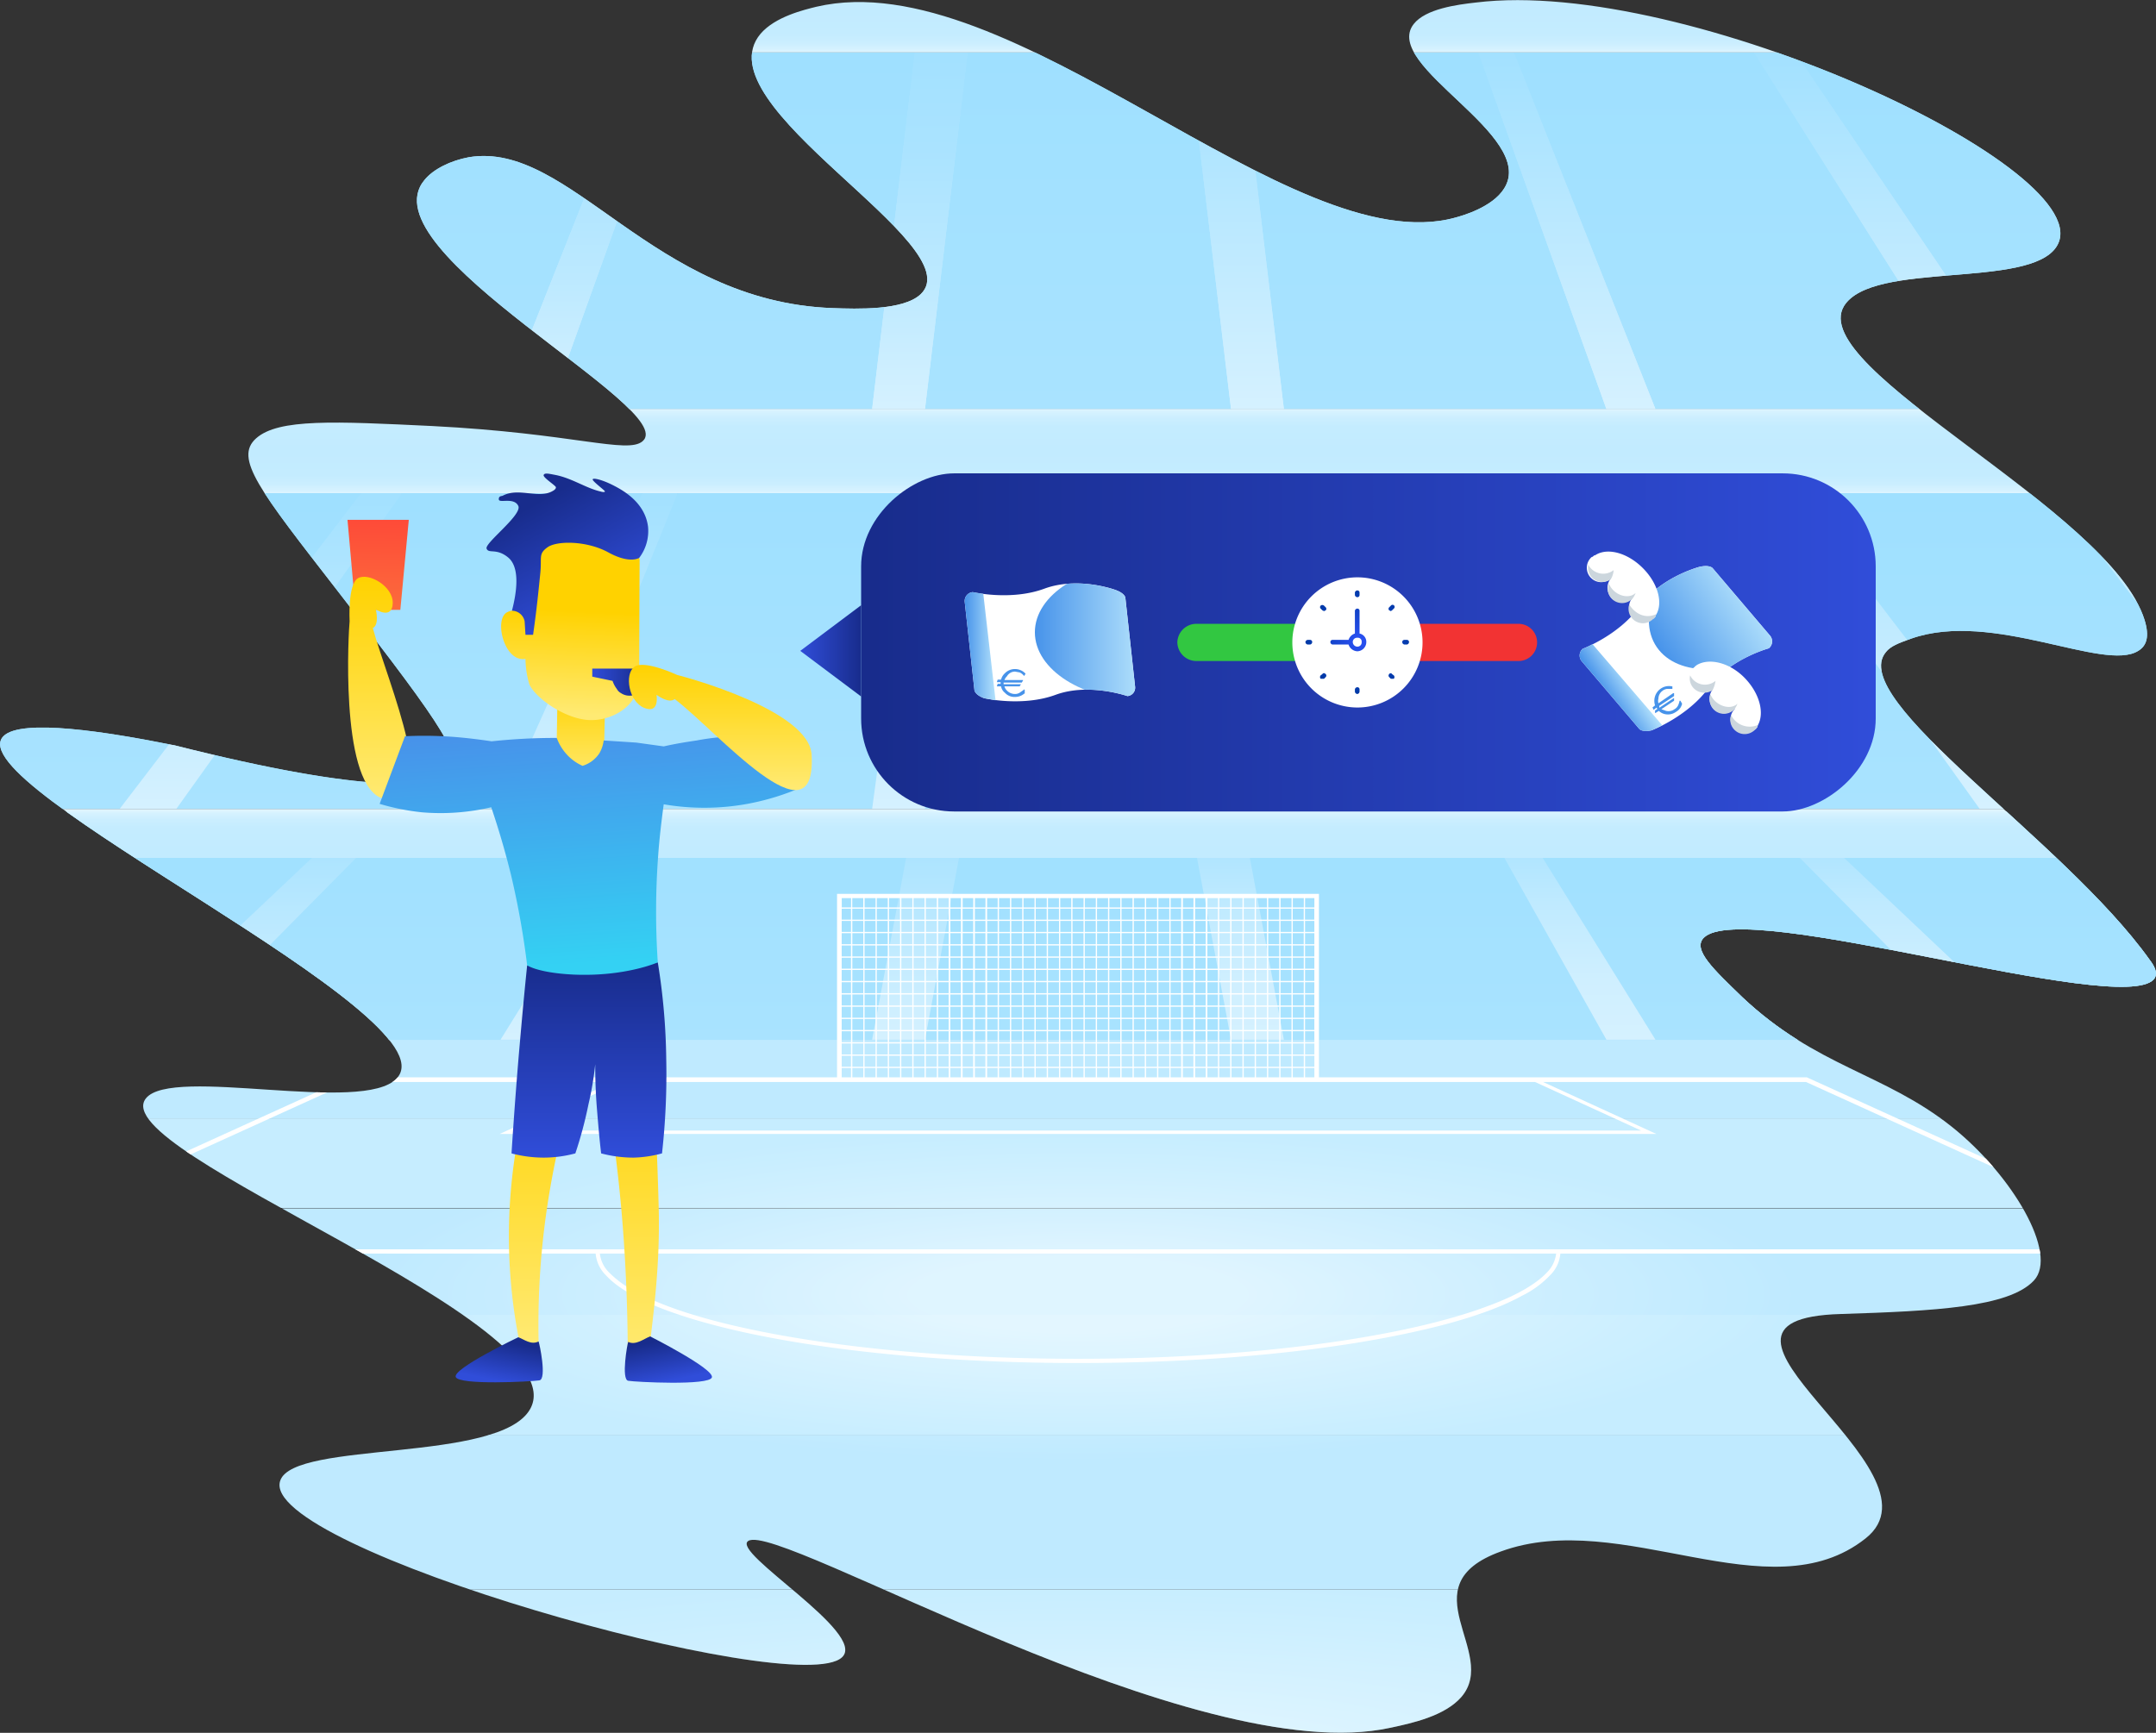<svg xmlns="http://www.w3.org/2000/svg" xmlns:xlink="http://www.w3.org/1999/xlink" width="510" height="410" viewBox="0 0 510 410">
  <rect x="0" y="0" width="510" height="410" fill="#333333" stroke="none"/>
  <defs>
    <style>
      .cls-1 {
        fill: none;
      }

      .cls-2 {
        isolation: isolate;
      }

      .cls-3 {
        clip-path: url(#clip-path);
      }

      .cls-4 {
        fill: #c6edff;
      }

      .cls-5 {
        fill: #bfeaff;
      }

      .cls-6 {
        fill: url(#linear-gradient);
      }

      .cls-7 {
        fill: url(#linear-gradient-2);
      }

      .cls-8 {
        fill: url(#linear-gradient-3);
      }

      .cls-9 {
        fill: url(#linear-gradient-4);
      }

      .cls-10 {
        fill: url(#linear-gradient-5);
      }

      .cls-11 {
        fill: url(#linear-gradient-6);
      }

      .cls-12 {
        fill: url(#linear-gradient-7);
      }

      .cls-13 {
        fill: url(#linear-gradient-8);
      }

      .cls-14 {
        fill: url(#linear-gradient-9);
      }

      .cls-15 {
        fill: url(#linear-gradient-10);
      }

      .cls-16 {
        fill: url(#linear-gradient-11);
      }

      .cls-17 {
        fill: url(#linear-gradient-12);
      }

      .cls-18 {
        fill: url(#linear-gradient-13);
      }

      .cls-19 {
        fill: url(#linear-gradient-14);
      }

      .cls-20 {
        fill: url(#linear-gradient-15);
      }

      .cls-21 {
        fill: url(#linear-gradient-16);
      }

      .cls-22 {
        fill: url(#linear-gradient-17);
      }

      .cls-23 {
        fill: url(#linear-gradient-18);
      }

      .cls-24 {
        fill: url(#linear-gradient-19);
      }

      .cls-25 {
        fill: url(#linear-gradient-20);
      }

      .cls-26 {
        fill: url(#linear-gradient-21);
      }

      .cls-27 {
        fill: url(#linear-gradient-22);
      }

      .cls-28 {
        fill: url(#linear-gradient-23);
      }

      .cls-29 {
        fill: url(#linear-gradient-24);
      }

      .cls-30 {
        fill: url(#linear-gradient-25);
      }

      .cls-31 {
        fill: url(#linear-gradient-26);
      }

      .cls-32 {
        fill: url(#linear-gradient-27);
      }

      .cls-33 {
        fill: url(#linear-gradient-28);
      }

      .cls-34 {
        fill: url(#linear-gradient-29);
      }

      .cls-35 {
        fill: url(#linear-gradient-30);
      }

      .cls-36 {
        fill: url(#linear-gradient-31);
      }

      .cls-37 {
        fill: url(#linear-gradient-32);
      }

      .cls-38 {
        fill: url(#linear-gradient-33);
      }

      .cls-39 {
        fill: url(#linear-gradient-34);
      }

      .cls-40 {
        fill: url(#linear-gradient-35);
      }

      .cls-41 {
        fill: url(#linear-gradient-36);
      }

      .cls-42 {
        fill: url(#linear-gradient-37);
      }

      .cls-43 {
        fill: url(#linear-gradient-38);
      }

      .cls-44 {
        fill: url(#linear-gradient-39);
      }

      .cls-45 {
        fill: url(#linear-gradient-40);
      }

      .cls-46 {
        fill: url(#linear-gradient-41);
      }

      .cls-47 {
        fill: url(#linear-gradient-42);
      }

      .cls-48 {
        fill: url(#linear-gradient-43);
      }

      .cls-49 {
        fill: url(#linear-gradient-44);
      }

      .cls-50 {
        fill: url(#linear-gradient-45);
      }

      .cls-51 {
        fill: url(#linear-gradient-46);
      }

      .cls-52 {
        fill: url(#linear-gradient-47);
      }

      .cls-53 {
        fill: url(#linear-gradient-48);
      }

      .cls-54 {
        fill: url(#linear-gradient-49);
      }

      .cls-55 {
        fill: url(#linear-gradient-50);
      }

      .cls-56 {
        fill: url(#linear-gradient-51);
      }

      .cls-57 {
        fill: url(#linear-gradient-52);
      }

      .cls-58 {
        fill: url(#linear-gradient-53);
      }

      .cls-59 {
        fill: url(#linear-gradient-54);
      }

      .cls-60 {
        fill: url(#linear-gradient-55);
      }

      .cls-61 {
        fill: #fff;
      }

      .cls-62, .cls-63 {
        opacity: 0.5;
        mix-blend-mode: overlay;
      }

      .cls-62 {
        fill: url(#radial-gradient);
      }

      .cls-63 {
        fill: url(#radial-gradient-2);
      }

      .cls-64 {
        fill: url(#New_Gradient_Swatch_16);
      }

      .cls-65 {
        fill: url(#New_Gradient_Swatch_7);
      }

      .cls-66 {
        fill: url(#New_Gradient_Swatch_9);
      }

      .cls-67 {
        fill: url(#New_Gradient_Swatch_7-2);
      }

      .cls-68 {
        fill: url(#New_Gradient_Swatch_9-2);
      }

      .cls-69 {
        fill: url(#New_Gradient_Swatch_9-3);
      }

      .cls-70 {
        fill: url(#New_Gradient_Swatch_7-3);
      }

      .cls-71 {
        fill: url(#New_Gradient_Swatch_7-4);
      }

      .cls-72 {
        fill: url(#New_Gradient_Swatch_9-4);
      }

      .cls-73 {
        fill: url(#New_Gradient_Swatch_7-5);
      }

      .cls-74 {
        fill: url(#New_Gradient_Swatch_4);
      }

      .cls-75 {
        fill: url(#New_Gradient_Swatch_9-5);
      }

      .cls-76 {
        fill: url(#New_Gradient_Swatch_7-6);
      }

      .cls-77 {
        fill: url(#New_Gradient_Swatch_9-6);
      }

      .cls-78 {
        fill: #f23333;
      }

      .cls-79 {
        fill: #32c741;
      }

      .cls-80 {
        fill: #4793ea;
      }

      .cls-81 {
        fill: url(#linear-gradient-56);
      }

      .cls-82 {
        clip-path: url(#clip-path-2);
      }

      .cls-83 {
        fill: url(#linear-gradient-57);
      }

      .cls-84 {
        fill: #ccd6dd;
      }

      .cls-85 {
        fill: url(#radial-gradient-3);
      }

      .cls-86 {
        fill: url(#linear-gradient-58);
      }

      .cls-87 {
        clip-path: url(#clip-path-3);
      }

      .cls-88 {
        fill: url(#linear-gradient-59);
      }

      .cls-89 {
        fill: url(#New_Gradient_Swatch_9-7);
      }
    </style>
    <clipPath id="clip-path">
      <path class="cls-1" d="M507.3,146.7c-8.1-26.1-80.2-59.3-71.1-74.3,6.7-10.8,43.9-3.9,50.3-14.1C497.7,40.5,399.1-5.6,349.1.6c-4.5.5-11.9,1.5-14.7,5.1-7.7,9.9,29.4,26.3,21.4,38.9-2.8,4.5-10.1,6.5-11.6,6.9C305.3,62.2,239.4-9.2,193.1,1.6c-2.8.7-9.7,2.3-13.2,6.4C165.6,25,230,57.9,217.8,69.6c-4.1,3.9-15.1,3.5-20.8,3.3-42.7-1.5-62.2-39.7-86.1-35.7-4.3.8-8.4,2.8-10.5,5.4C86.3,59.5,161,96.7,152,104.4c-3.6,3.1-16.4-1.9-49.8-3.6-23-1.1-36.3-1.8-41.6,2.9S61.3,115.9,80,140c26.2,33.7,29.7,39.5,25.9,42.8s-17.7,5.4-64.8-6.5H41c-15.4-3.1-36-6.4-40.2-2.1-11.4,11.7,106.7,65.9,93.1,80.9-7.9,8.7-53.3-3-59.4,4.8-10,12.7,102.6,52.8,90.9,73.5-7.2,12.8-55.8,7.4-59.1,16.9-5.7,15.9,122.3,52.1,132.9,41.8,6-5.7-26.4-24.8-22.2-27.5,7.2-4.7,105.8,54.3,151.9,44.2,5.2-1.1,12.9-2.8,16.8-7.3,9-10.5-13-26.3,9.3-34.4,28.6-10.5,63.5,15,86.3-3.1,20.5-16.2-48.6-51.9-5.8-53.1,22.2-.7,39.7-1.6,45.6-7.9s-5.1-25-19.4-36.4c-16.1-12.8-32-14.1-49.6-30.7-6.7-6.5-11.8-11.2-9.1-14,9.4-9.6,98.5,18.8,106.5,9.8,1.2-1.5-.1-3.4-1-4.6-20.4-28.6-71.8-61.5-62.4-72.8,1.1-1.4,2.9-2.1,6-3.2,19.3-6.8,45.6,8,53.7,2.9C507.8,152.8,508.5,150.6,507.3,146.7Z"/>
    </clipPath>
    <linearGradient id="linear-gradient" x1="255" y1="12.39" x2="255" y2="96.84" gradientUnits="userSpaceOnUse">
      <stop offset="0.01" stop-color="#a3e1ff"/>
      <stop offset="1" stop-color="#d5f1ff"/>
    </linearGradient>
    <linearGradient id="linear-gradient-2" x1="173.21" y1="12.39" x2="173.21" y2="96.84" gradientUnits="userSpaceOnUse">
      <stop offset="0.01" stop-color="#9fe0ff"/>
      <stop offset="1" stop-color="#a9e3ff"/>
    </linearGradient>
    <linearGradient id="linear-gradient-3" x1="255" y1="12.39" x2="255" y2="96.84" xlink:href="#linear-gradient-2"/>
    <linearGradient id="linear-gradient-4" x1="96.81" y1="12.39" x2="96.81" y2="96.84" xlink:href="#linear-gradient-2"/>
    <linearGradient id="linear-gradient-5" x1="39.36" y1="12.39" x2="39.36" y2="96.84" xlink:href="#linear-gradient-2"/>
    <linearGradient id="linear-gradient-6" x1="470.64" y1="12.39" x2="470.64" y2="96.84" xlink:href="#linear-gradient-2"/>
    <linearGradient id="linear-gradient-7" x1="336.79" y1="12.39" x2="336.79" y2="96.84" xlink:href="#linear-gradient-2"/>
    <linearGradient id="linear-gradient-8" x1="413.19" y1="12.39" x2="413.19" y2="96.84" xlink:href="#linear-gradient-2"/>
    <linearGradient id="linear-gradient-9" x1="2.88" y1="12.39" x2="2.88" y2="42.89" xlink:href="#linear-gradient-2"/>
    <linearGradient id="linear-gradient-10" x1="507.12" y1="12.39" x2="507.12" y2="42.89" xlink:href="#linear-gradient-2"/>
    <linearGradient id="linear-gradient-11" x1="217.63" y1="12.39" x2="217.63" y2="96.84" gradientUnits="userSpaceOnUse">
      <stop offset="0.01" stop-color="#a3e1ff"/>
      <stop offset="0.27" stop-color="#aae3ff"/>
      <stop offset="0.63" stop-color="#bce9ff"/>
      <stop offset="1" stop-color="#d5f1ff"/>
    </linearGradient>
    <linearGradient id="linear-gradient-12" x1="61.67" y1="12.39" x2="61.67" y2="96.84" xlink:href="#linear-gradient-11"/>
    <linearGradient id="linear-gradient-13" x1="139.36" y1="12.39" x2="139.36" y2="96.84" xlink:href="#linear-gradient-11"/>
    <linearGradient id="linear-gradient-14" x1="448.33" y1="12.39" x2="448.33" y2="96.84" xlink:href="#linear-gradient"/>
    <linearGradient id="linear-gradient-15" x1="292.37" y1="12.39" x2="292.37" y2="96.84" xlink:href="#linear-gradient"/>
    <linearGradient id="linear-gradient-16" x1="370.64" y1="12.39" x2="370.64" y2="96.84" xlink:href="#linear-gradient"/>
    <linearGradient id="linear-gradient-17" x1="8.8" y1="12.39" x2="8.8" y2="58.18" xlink:href="#linear-gradient-11"/>
    <linearGradient id="linear-gradient-18" x1="501.2" y1="12.39" x2="501.2" y2="58.18" xlink:href="#linear-gradient"/>
    <linearGradient id="linear-gradient-19" x1="255" y1="116.74" x2="255" y2="96.84" gradientUnits="userSpaceOnUse">
      <stop offset="0" stop-color="#dff5ff"/>
      <stop offset="0.03" stop-color="#d7f2ff"/>
      <stop offset="0.11" stop-color="#cbeeff"/>
      <stop offset="0.22" stop-color="#c4ecff"/>
      <stop offset="0.5" stop-color="#c2ebff"/>
      <stop offset="0.79" stop-color="#c4ecff"/>
      <stop offset="0.89" stop-color="#cbeeff"/>
      <stop offset="0.97" stop-color="#d6f2ff"/>
      <stop offset="1" stop-color="#dff5ff"/>
    </linearGradient>
    <linearGradient id="linear-gradient-20" x1="255" y1="12.39" x2="255" y2="-7.5" xlink:href="#linear-gradient-19"/>
    <linearGradient id="linear-gradient-21" x1="255" y1="116.74" x2="255" y2="191.42" xlink:href="#linear-gradient-2"/>
    <linearGradient id="linear-gradient-22" x1="173.21" y1="116.74" x2="173.21" y2="191.42" xlink:href="#linear-gradient-2"/>
    <linearGradient id="linear-gradient-23" x1="255" y1="116.74" x2="255" y2="191.42" xlink:href="#linear-gradient-2"/>
    <linearGradient id="linear-gradient-24" x1="96.81" y1="116.74" x2="96.81" y2="191.42" xlink:href="#linear-gradient-2"/>
    <linearGradient id="linear-gradient-25" x1="39.36" y1="116.74" x2="39.36" y2="191.42" xlink:href="#linear-gradient-2"/>
    <linearGradient id="linear-gradient-26" x1="470.64" y1="116.74" x2="470.64" y2="191.42" xlink:href="#linear-gradient-2"/>
    <linearGradient id="linear-gradient-27" x1="336.79" y1="116.74" x2="336.79" y2="191.42" xlink:href="#linear-gradient-2"/>
    <linearGradient id="linear-gradient-28" x1="413.19" y1="116.74" x2="413.19" y2="191.42" xlink:href="#linear-gradient-2"/>
    <linearGradient id="linear-gradient-29" x1="2.88" y1="116.74" x2="2.88" y2="143.7" xlink:href="#linear-gradient-2"/>
    <linearGradient id="linear-gradient-30" x1="217.63" y1="116.74" x2="217.63" y2="191.42" xlink:href="#linear-gradient"/>
    <linearGradient id="linear-gradient-31" x1="61.67" y1="116.74" x2="61.67" y2="191.42" xlink:href="#linear-gradient"/>
    <linearGradient id="linear-gradient-32" x1="139.36" y1="116.74" x2="139.36" y2="191.42" xlink:href="#linear-gradient"/>
    <linearGradient id="linear-gradient-33" x1="448.33" y1="116.74" x2="448.33" y2="191.42" gradientUnits="userSpaceOnUse">
      <stop offset="0.01" stop-color="#a3e1ff"/>
      <stop offset="0.02" stop-color="#a4e1ff"/>
      <stop offset="0.4" stop-color="#bfeaff"/>
      <stop offset="0.74" stop-color="#cfefff"/>
      <stop offset="1" stop-color="#d5f1ff"/>
    </linearGradient>
    <linearGradient id="linear-gradient-34" x1="292.37" y1="116.74" x2="292.37" y2="191.42" xlink:href="#linear-gradient-33"/>
    <linearGradient id="linear-gradient-35" x1="370.64" y1="116.74" x2="370.64" y2="191.42" xlink:href="#linear-gradient-33"/>
    <linearGradient id="linear-gradient-36" x1="8.8" y1="116.74" x2="8.8" y2="157.23" xlink:href="#linear-gradient"/>
    <linearGradient id="linear-gradient-37" x1="501.2" y1="116.74" x2="501.2" y2="157.23" xlink:href="#linear-gradient-33"/>
    <linearGradient id="linear-gradient-38" x1="255" y1="192" x2="255" y2="246.04" xlink:href="#linear-gradient-2"/>
    <linearGradient id="linear-gradient-39" x1="173.21" y1="192" x2="173.21" y2="246.04" xlink:href="#linear-gradient-2"/>
    <linearGradient id="linear-gradient-40" x1="255" y1="192" x2="255" y2="246.04" xlink:href="#linear-gradient-2"/>
    <linearGradient id="linear-gradient-41" x1="96.81" y1="192" x2="96.81" y2="246.04" xlink:href="#linear-gradient-2"/>
    <linearGradient id="linear-gradient-42" x1="39.36" y1="192" x2="39.36" y2="246.04" xlink:href="#linear-gradient-2"/>
    <linearGradient id="linear-gradient-43" x1="470.64" y1="192" x2="470.64" y2="246.04" xlink:href="#linear-gradient-2"/>
    <linearGradient id="linear-gradient-44" x1="336.79" y1="192" x2="336.79" y2="246.04" xlink:href="#linear-gradient-2"/>
    <linearGradient id="linear-gradient-45" x1="413.19" y1="192" x2="413.19" y2="246.04" xlink:href="#linear-gradient-2"/>
    <linearGradient id="linear-gradient-46" x1="2.88" y1="192" x2="2.88" y2="211.51" xlink:href="#linear-gradient-2"/>
    <linearGradient id="linear-gradient-47" x1="217.63" y1="192" x2="217.63" y2="246.04" xlink:href="#linear-gradient"/>
    <linearGradient id="linear-gradient-48" x1="61.67" y1="192" x2="61.67" y2="246.04" xlink:href="#linear-gradient"/>
    <linearGradient id="linear-gradient-49" x1="139.36" y1="192" x2="139.36" y2="246.04" xlink:href="#linear-gradient"/>
    <linearGradient id="linear-gradient-50" x1="448.33" y1="192" x2="448.33" y2="246.04" xlink:href="#linear-gradient-33"/>
    <linearGradient id="linear-gradient-51" x1="292.37" y1="192" x2="292.37" y2="246.04" xlink:href="#linear-gradient-33"/>
    <linearGradient id="linear-gradient-52" x1="370.64" y1="192" x2="370.64" y2="246.04" xlink:href="#linear-gradient-33"/>
    <linearGradient id="linear-gradient-53" x1="8.8" y1="192" x2="8.8" y2="221.3" xlink:href="#linear-gradient"/>
    <linearGradient id="linear-gradient-54" x1="501.2" y1="192" x2="501.2" y2="221.3" xlink:href="#linear-gradient-33"/>
    <linearGradient id="linear-gradient-55" x1="255" y1="211.22" x2="255" y2="191.81" xlink:href="#linear-gradient-19"/>
    <radialGradient id="radial-gradient" cx="255" cy="332.47" r="175.77" gradientTransform="translate(510 382.8) rotate(180) scale(1 0.23)" gradientUnits="userSpaceOnUse">
      <stop offset="0.23" stop-color="#fff"/>
      <stop offset="0.34" stop-color="#fff" stop-opacity="0.84"/>
      <stop offset="0.65" stop-color="#fff" stop-opacity="0.39"/>
      <stop offset="0.87" stop-color="#fff" stop-opacity="0.11"/>
      <stop offset="0.97" stop-color="#fff" stop-opacity="0"/>
    </radialGradient>
    <radialGradient id="radial-gradient-2" cx="204.78" cy="495.63" r="196.83" gradientTransform="translate(508.9 537.5) rotate(180) scale(1.24 0.24)" gradientUnits="userSpaceOnUse">
      <stop offset="0.11" stop-color="#fff"/>
      <stop offset="0.23" stop-color="#fff" stop-opacity="0.84"/>
      <stop offset="0.6" stop-color="#fff" stop-opacity="0.39"/>
      <stop offset="0.85" stop-color="#fff" stop-opacity="0.11"/>
      <stop offset="0.97" stop-color="#fff" stop-opacity="0"/>
    </radialGradient>
    <linearGradient id="New_Gradient_Swatch_16" data-name="New Gradient Swatch 16" x1="89.01" y1="144.75" x2="89.74" y2="106.04" gradientUnits="userSpaceOnUse">
      <stop offset="0" stop-color="#fc6c3c"/>
      <stop offset="1" stop-color="#ff3135"/>
    </linearGradient>
    <linearGradient id="New_Gradient_Swatch_7" data-name="New Gradient Swatch 7" x1="129.33" y1="318.22" x2="129.33" y2="249.7" gradientUnits="userSpaceOnUse">
      <stop offset="0" stop-color="#ffea73"/>
      <stop offset="1" stop-color="#ffd200"/>
    </linearGradient>
    <linearGradient id="New_Gradient_Swatch_9" data-name="New Gradient Swatch 9" x1="212.39" y1="344.06" x2="217" y2="336.83" gradientTransform="matrix(1.12, -0.38, 0.34, 1.02, -237.66, 56.36)" gradientUnits="userSpaceOnUse">
      <stop offset="0" stop-color="#304dd9"/>
      <stop offset="1" stop-color="#182c8c"/>
    </linearGradient>
    <linearGradient id="New_Gradient_Swatch_7-2" x1="148.84" y1="322.3" x2="148.84" y2="247.76" xlink:href="#New_Gradient_Swatch_7"/>
    <linearGradient id="New_Gradient_Swatch_9-2" x1="266.57" y1="364.24" x2="271.3" y2="356.83" gradientTransform="matrix(-1.12, -0.38, -0.34, 1.02, 581.3, 56.36)" xlink:href="#New_Gradient_Swatch_9"/>
    <linearGradient id="New_Gradient_Swatch_9-3" x1="139.34" y1="273.89" x2="139.34" y2="227.67" gradientTransform="matrix(1, 0, 0, 1, 0, 0)" xlink:href="#New_Gradient_Swatch_9"/>
    <linearGradient id="New_Gradient_Swatch_7-3" x1="141.9" y1="185.74" x2="141.9" y2="163.32" gradientTransform="matrix(1.06, 0, 0, 1, -13.95, -0.52)" xlink:href="#New_Gradient_Swatch_7"/>
    <linearGradient id="New_Gradient_Swatch_7-4" x1="134.21" y1="168.93" x2="135.3" y2="144.49" xlink:href="#New_Gradient_Swatch_7"/>
    <linearGradient id="New_Gradient_Swatch_9-4" x1="143.02" y1="144.24" x2="128.48" y2="118.01" gradientTransform="matrix(1, 0, 0, 1, 0, 0)" xlink:href="#New_Gradient_Swatch_9"/>
    <linearGradient id="New_Gradient_Swatch_7-5" x1="89.84" y1="189.26" x2="89.84" y2="136.52" xlink:href="#New_Gradient_Swatch_7"/>
    <linearGradient id="New_Gradient_Swatch_4" data-name="New Gradient Swatch 4" x1="142.52" y1="227.76" x2="138.72" y2="172.44" gradientUnits="userSpaceOnUse">
      <stop offset="0" stop-color="#34d1f3"/>
      <stop offset="1" stop-color="#4793ea"/>
    </linearGradient>
    <linearGradient id="New_Gradient_Swatch_9-5" x1="140.09" y1="161.35" x2="151.82" y2="161.35" gradientTransform="matrix(1, 0, 0, 1, 0, 0)" xlink:href="#New_Gradient_Swatch_9"/>
    <linearGradient id="New_Gradient_Swatch_7-6" x1="170.42" y1="186.83" x2="170.42" y2="157.18" xlink:href="#New_Gradient_Swatch_7"/>
    <linearGradient id="New_Gradient_Swatch_9-6" x1="2210.19" y1="-1171.05" x2="2210.19" y2="-1407.91" gradientTransform="matrix(1, 0, 0, -1, -1886.46, -1138.66)" xlink:href="#New_Gradient_Swatch_9"/>
    <linearGradient id="linear-gradient-56" x1="1.38" y1="150.59" x2="8.66" y2="150.59" gradientTransform="translate(294.5 41.2) rotate(-34.1)" gradientUnits="userSpaceOnUse">
      <stop offset="0" stop-color="#4793ea"/>
      <stop offset="1" stop-color="#b3e2fc"/>
    </linearGradient>
    <clipPath id="clip-path-2">
      <path class="cls-1" d="M387.9,143.4c-4.9,6.9-13.5,10.1-13.5,10.1a2.1,2.1,0,0,0-.2,3l13.6,16s.7.8,2.9.3c0,0,8.6-3.3,13.5-10.1s14.2-9.3,14.2-9.3a2.1,2.1,0,0,0,.3-3l-13.6-16s-.7-.8-3-.3c0,0-9.1,2.3-14.2,9.3Z"/>
    </clipPath>
    <linearGradient id="linear-gradient-57" x1="17.97" y1="147.28" x2="43.31" y2="147.28" xlink:href="#linear-gradient-56"/>
    <radialGradient id="radial-gradient-3" cx="93.94" cy="127.91" r="12.32" gradientTransform="translate(227.6 23.7)" gradientUnits="userSpaceOnUse">
      <stop offset="0" stop-color="#2c51f6"/>
      <stop offset="1" stop-color="#0039a6"/>
    </radialGradient>
    <linearGradient id="linear-gradient-58" x1="104.24" y1="102.42" x2="111.52" y2="102.42" gradientTransform="translate(124 50.5)" xlink:href="#linear-gradient-56"/>
    <clipPath id="clip-path-3">
      <path class="cls-1" d="M247,139.3c-7.9,2.9-16.9.8-16.9.8a2.1,2.1,0,0,0-1.9,2.3l2.3,20.9s.1,1.1,2.3,1.9c0,0,9,2.1,16.9-.8s17,.3,17,.3a2,2,0,0,0,1.8-2.3l-2.3-21s-.1-1-2.3-1.8c0,0-8.8-3.3-16.9-.3Z"/>
    </clipPath>
    <linearGradient id="linear-gradient-59" x1="120.82" y1="99.11" x2="146.16" y2="99.11" gradientTransform="translate(124 50.5)" xlink:href="#linear-gradient-56"/>
    <linearGradient id="New_Gradient_Swatch_9-7" x1="-2833.56" y1="3465.36" x2="-2833.56" y2="3450.98" gradientTransform="matrix(0, -1, -1, 0, 3654.71, -2679.57)" xlink:href="#New_Gradient_Swatch_9"/>
  </defs>
  <title>refund_mobile</title>
  <g class="cls-2">
    <g id="Object">
      <g>
        <g class="cls-3">
          <g>
            <g>
              <rect class="cls-4" x="249" y="-52.7" width="12.1" height="523.4" transform="translate(464 -46) rotate(90)"/>
              <rect class="cls-5" x="247.3" y="-38.9" width="15.5" height="523.4" transform="translate(477.8 -32.2) rotate(90)"/>
              <rect class="cls-4" x="247.3" y="-23.4" width="15.5" height="523.4" transform="translate(493.3 -16.7) rotate(90)"/>
              <rect class="cls-5" x="245.7" y="-6.4" width="18.6" height="523.4" transform="translate(510.3 0.3) rotate(90)"/>
              <rect class="cls-4" x="244.4" y="13.5" width="21.2" height="523.4" transform="translate(530.2 20.2) rotate(90)"/>
              <rect class="cls-5" x="242.4" y="36.8" width="25.2" height="523.4" transform="translate(553.5 43.5) rotate(90)"/>
              <rect class="cls-4" x="240.8" y="63.6" width="28.5" height="523.4" transform="translate(580.3 70.3) rotate(90)"/>
              <rect class="cls-5" x="236.7" y="96.1" width="36.6" height="523.4" transform="translate(612.8 102.8) rotate(90)"/>
              <rect class="cls-4" x="234.3" y="135.1" width="41.3" height="523.4" transform="translate(651.8 141.8) rotate(90)"/>
            </g>
            <g>
              <rect class="cls-6" x="-6.7" y="12.4" width="523.4" height="84.45"/>
              <g>
                <polygon class="cls-7" points="160.3 12.4 130 96.8 206.3 96.8 216.4 12.4 160.3 12.4"/>
                <polygon class="cls-8" points="228.9 12.4 218.8 96.8 291.2 96.8 281.1 12.4 228.9 12.4"/>
                <polygon class="cls-9" points="95.1 12.4 41.7 96.8 118.4 96.8 151.9 12.4 95.1 12.4"/>
                <polygon class="cls-10" points="24.3 12.4 -6.7 58.2 -6.7 96.8 28.3 96.8 85.4 12.4 24.3 12.4"/>
                <polygon class="cls-11" points="424.6 12.4 481.7 96.8 516.7 96.8 516.7 58.2 485.7 12.4 424.6 12.4"/>
                <polygon class="cls-12" points="293.6 12.4 303.7 96.8 380 96.8 349.7 12.4 293.6 12.4"/>
                <polygon class="cls-13" points="358.1 12.4 391.6 96.8 468.3 96.8 414.9 12.4 358.1 12.4"/>
                <polygon class="cls-14" points="12.5 12.4 -6.7 12.4 -6.7 42.9 12.5 12.5 12.5 12.4"/>
                <polygon class="cls-15" points="497.5 12.4 516.7 12.4 516.7 42.9 497.5 12.5 497.5 12.4"/>
              </g>
              <g>
                <polygon class="cls-16" points="216.4 12.4 206.3 96.8 218.8 96.8 228.9 12.4 216.4 12.4"/>
                <polygon class="cls-17" points="85.4 12.4 28.3 96.8 41.7 96.8 95.1 12.4 85.4 12.4"/>
                <polygon class="cls-18" points="151.9 12.4 118.4 96.8 130 96.8 160.3 12.4 151.9 12.4"/>
                <polygon class="cls-19" points="414.9 12.4 468.3 96.8 481.7 96.8 424.6 12.4 414.9 12.4"/>
                <polygon class="cls-20" points="281.1 12.4 291.2 96.8 303.7 96.8 293.6 12.4 281.1 12.4"/>
                <polygon class="cls-21" points="349.7 12.4 380 96.8 391.6 96.8 358.1 12.4 349.7 12.4"/>
                <polygon class="cls-22" points="24.3 12.4 12.5 12.4 12.5 12.5 -6.7 42.9 -6.7 58.2 24.3 12.4"/>
                <polygon class="cls-23" points="485.7 12.4 497.5 12.4 497.5 12.5 516.7 42.9 516.7 58.2 485.7 12.4"/>
              </g>
            </g>
            <polygon class="cls-24" points="-6.7 96.8 -6.7 105.1 -6.7 116.7 516.7 116.7 516.7 105.1 516.7 96.8 -6.7 96.8"/>
            <polygon class="cls-25" points="-6.7 -7.5 -6.7 0.8 -6.7 12.4 516.7 12.4 516.7 0.8 516.7 -7.5 -6.7 -7.5"/>
            <g>
              <rect class="cls-26" x="-6.7" y="116.7" width="523.4" height="74.68"/>
              <g>
                <polygon class="cls-27" points="160.3 116.7 130 191.4 206.3 191.4 216.4 116.7 160.3 116.7"/>
                <polygon class="cls-28" points="228.9 116.7 218.8 191.4 291.2 191.4 281.1 116.7 228.9 116.7"/>
                <polygon class="cls-29" points="95.1 116.7 41.7 191.4 118.4 191.4 151.9 116.7 95.1 116.7"/>
                <polygon class="cls-30" points="24.3 116.7 -6.7 157.2 -6.7 191.4 28.3 191.4 85.4 116.7 24.3 116.7"/>
                <polygon class="cls-31" points="424.6 116.7 481.7 191.4 516.7 191.4 516.7 157.2 485.7 116.7 424.6 116.7"/>
                <polygon class="cls-32" points="293.6 116.7 303.7 191.4 380 191.4 349.7 116.7 293.6 116.7"/>
                <polygon class="cls-33" points="358.1 116.7 391.6 191.4 468.3 191.4 414.9 116.7 358.1 116.7"/>
                <polygon class="cls-34" points="12.5 116.7 -6.7 116.7 -6.7 143.7 12.5 116.8 12.5 116.7"/>
              </g>
              <g>
                <polygon class="cls-35" points="216.4 116.7 206.3 191.4 218.8 191.4 228.9 116.7 216.4 116.7"/>
                <polygon class="cls-36" points="85.4 116.7 28.3 191.4 41.7 191.4 95.1 116.7 85.4 116.7"/>
                <polygon class="cls-37" points="151.9 116.7 118.4 191.4 130 191.4 160.3 116.7 151.9 116.7"/>
                <polygon class="cls-38" points="414.9 116.7 468.3 191.4 481.7 191.4 424.6 116.7 414.9 116.7"/>
                <polygon class="cls-39" points="281.1 116.7 291.2 191.4 303.7 191.4 293.6 116.7 281.1 116.7"/>
                <polygon class="cls-40" points="349.7 116.7 380 191.4 391.6 191.4 358.1 116.7 349.7 116.7"/>
                <polygon class="cls-41" points="24.3 116.7 12.5 116.7 12.5 116.8 -6.7 143.7 -6.7 157.2 24.3 116.7"/>
                <polygon class="cls-42" points="485.7 116.7 497.5 116.7 497.5 116.8 516.7 143.7 516.7 157.2 485.7 116.7"/>
              </g>
            </g>
            <g>
              <rect class="cls-43" x="-6.7" y="192" width="523.4" height="54.04"/>
              <g>
                <polygon class="cls-44" points="160.3 192 130 246 206.3 246 216.4 192 160.3 192"/>
                <polygon class="cls-45" points="228.9 192 218.8 246 291.2 246 281.1 192 228.9 192"/>
                <polygon class="cls-46" points="95.1 192 41.7 246 118.4 246 151.9 192 95.1 192"/>
                <polygon class="cls-47" points="24.3 192 -6.7 221.3 -6.7 246 28.3 246 85.4 192 24.3 192"/>
                <polygon class="cls-48" points="424.6 192 481.7 246 516.7 246 516.7 221.3 485.7 192 424.6 192"/>
                <polygon class="cls-49" points="293.6 192 303.7 246 380 246 349.7 192 293.6 192"/>
                <polygon class="cls-50" points="358.1 192 391.6 246 468.3 246 414.9 192 358.1 192"/>
                <polygon class="cls-51" points="12.5 192 -6.7 192 -6.7 211.5 12.5 192.1 12.5 192"/>
              </g>
              <g>
                <polygon class="cls-52" points="216.4 192 206.3 246 218.8 246 228.9 192 216.4 192"/>
                <polygon class="cls-53" points="85.4 192 28.3 246 41.7 246 95.1 192 85.4 192"/>
                <polygon class="cls-54" points="151.9 192 118.4 246 130 246 160.3 192 151.9 192"/>
                <polygon class="cls-55" points="414.9 192 468.3 246 481.7 246 424.6 192 414.9 192"/>
                <polygon class="cls-56" points="281.1 192 291.2 246 303.7 246 293.6 192 281.1 192"/>
                <polygon class="cls-57" points="349.7 192 380 246 391.6 246 358.1 192 349.7 192"/>
                <polygon class="cls-58" points="24.3 192 12.5 192 12.5 192.1 -6.7 211.5 -6.7 221.3 24.3 192"/>
                <polygon class="cls-59" points="485.7 192 497.5 192 497.5 192.1 516.7 211.5 516.7 221.3 485.7 192"/>
              </g>
            </g>
            <rect class="cls-60" x="-6.7" y="191.4" width="523.4" height="11.58"/>
            <path class="cls-61" d="M519.1,296.6l-91.7-41.7H312V211.5H198v43.4H82.6L-9.1,296.6h150a8.1,8.1,0,0,0,2.4,5.1c2.7,3,7.6,5.8,14.3,8.3,20.1,7.5,56.2,12.5,97.4,12.5,31.4,0,59.9-2.9,80.5-7.6,10.3-2.3,18.7-5.1,24.5-8.3a23.2,23.2,0,0,0,6.7-4.9,8.1,8.1,0,0,0,2.4-5.1ZM204.2,212.5v2.2h-2.6v-2.2Zm5.8,0v2.2h-2.6v-2.2Zm2.9,0v2.2h-2.6v-2.2Zm5.8,0v2.2h-2.6v-2.2Zm2.9,0v2.2H219v-2.2Zm14.4,0v2.2h-2.5v-2.2Zm14.5,0v2.2h-2.6v-2.2Zm2.9,0v2.2h-2.6v-2.2Zm14.5,0v2.2h-2.6v-2.2Zm17.3,0v2.2h-2.5v-2.2Zm14.5,0v2.2h-2.6v-2.2Zm2.9,0v2.2H300v-2.2ZM199.1,252.7h2.2v2.2h-2.2Zm0-2.9h2.2v2.6h-2.2Zm0-2.9h2.2v2.6h-2.2Zm0-2.9h2.2v2.6h-2.2Zm0-2.9h2.2v2.6h-2.2Zm0-2.9h2.2v2.6h-2.2Zm0-2.9h2.2v2.6h-2.2Zm0-2.9h2.2V235h-2.2Zm0-2.9h2.2v2.6h-2.2Zm0-2.9h2.2v2.6h-2.2Zm0-2.9h2.2v2.6h-2.2Zm0-2.9h2.2v2.6h-2.2Zm0-2.9h2.2v2.6h-2.2Zm0-2.9h2.2v2.6h-2.2Zm2.5,0h2.6v2.6h-2.6Zm2.9,0h2.6v2.6h-2.6Zm2.9,0H210v2.6h-2.6Zm2.9,0h2.6v2.6h-2.6Zm2.9,0h2.6v2.6h-2.6Zm2.9,0h2.6v2.6h-2.6Zm2.9,0h2.6v2.6H219Zm2.9,0h2.5v2.6h-2.5Zm2.9,0h2.5v2.6h-2.5Zm2.9,0h2.5v2.6h-2.5Zm2.9,0h2.5v2.6h-2.5Zm2.9,0H236v2.6h-2.5Zm2.8,0h2.6v2.6h-2.6Zm2.9,0h2.6v2.6h-2.6Zm2.9,0h2.6v2.6h-2.6Zm2.9,0h2.6v2.6H245Zm2.9,0h2.6v2.6h-2.6Zm2.9,0h2.6v2.6h-2.6Zm2.9,0h2.6v2.6h-2.6Zm2.9,0h2.6v2.6h-2.6Zm2.9,0h2.6v2.6h-2.6Zm2.9,0H265v2.6h-2.6Zm2.9,0h2.6v2.6h-2.6Zm2.9,0h2.6v2.6h-2.6Zm2.9,0h2.6v2.6h-2.6Zm2.9,0h2.6v2.6H274Zm2.9,0h2.5v2.6h-2.5Zm2.9,0h2.5v2.6h-2.5Zm2.9,0h2.5v2.6h-2.5Zm2.9,0h2.5v2.6h-2.5Zm2.8,0H291v2.6h-2.6Zm2.9,0h2.6v2.6h-2.6Zm2.9,0h2.6v2.6h-2.6Zm2.9,0h2.6v2.6h-2.6Zm2.9,0h2.6v2.6H300Zm2.9,0h2.6v2.6h-2.6Zm2.9,0h2.6v2.6h-2.6Zm2.9,0h2.2v2.6h-2.2Zm-.3,8.4h-2.6v-2.6h2.6Zm-14.2.3h2.6v2.6h-2.6Zm11.3,2.6h-2.6v-2.6h2.6Zm-66.3,26.1v-2.6h2.6v2.6Zm-2.9,0v-2.6h2.6v2.6Zm-2.8,0v-2.6H236v2.6Zm-2.9,0v-2.6h2.5v2.6Zm-2.9,0v-2.6h2.5v2.6Zm-11.6,0v-2.6h2.6v2.6Zm-2.9,0v-2.6h2.6v2.6Zm-2.9,0v-2.6h2.6v2.6ZM300,237.9v-2.6h2.6v2.6Zm-49.2,11.6v-2.6h2.6v2.6Zm-2.9,0v-2.6h2.6v2.6Zm-14.4,0v-2.6H236v2.6Zm-14.5,0v-2.6h2.6v2.6Zm-2.9,0v-2.6h2.6v2.6Zm83.6-17.4h-2.6v-2.6h2.6Zm-17,17.4v-2.6h2.5v2.6Zm-17.4,0v-2.6h2.6v2.6Zm-26.1-2.9V244h2.6v2.6Zm-2.9,0V244h2.6v2.6Zm-2.8,0V244H236v2.6Zm-2.9,0V244h2.5v2.6Zm-2.9,0V244h2.5v2.6Zm-11.6,0V244h2.6v2.6ZM293.9,235h-2.6v-2.6h2.6Zm-43.1,8.7v-2.6h2.6v2.6Zm-2.9,0v-2.6h2.6v2.6Zm-14.4,0v-2.6H236v2.6Zm-14.5,0v-2.6h2.6v2.6Zm72-5.8h-2.6v-2.6H291Zm-8.3,5.8v-2.6h2.5v2.6Zm-17.4,0v-2.6h2.6v2.6Zm-26.1-2.9v-2.6h2.6v2.6Zm-2.9,0v-2.6h2.6v2.6Zm-2.8,0v-2.6H236v2.6Zm-2.9,0v-2.6h2.5v2.6Zm-2.9,0v-2.6h2.5v2.6Zm-3.3,0h-2.5v-2.6h2.5Zm2.9,0h-2.5v-2.6h2.5Zm17.4,0h-2.6v-2.6h2.6Zm2.9,0H245v-2.6h2.6Zm40.5,0h-2.5v-2.6h2.5Zm-5.8,0h-2.5v-2.6h2.5Zm-2.9,0h-2.5v-2.6h2.5Zm-2.8,0H274v-2.6h2.6Zm-2.9,0h-2.6v-2.6h2.6Zm-2.9,0h-2.6v-2.6h2.6Zm-5.8,0h-2.6v-2.6H265Zm-2.9,0h-2.6v-2.6h2.6Zm-2.9,0h-2.6v-2.6h2.6Zm-2.9,0h-2.6v-2.6h2.6Zm.3.3h2.6v2.6h-2.6Zm2.9,0h2.6v2.6h-2.6Zm2.9,0H265v2.6h-2.6Zm2.9-.3v-2.6h2.6v2.6Zm2.9.3h2.6v2.6h-2.6Zm2.9,0h2.6v2.6h-2.6Zm2.9,0h2.6v2.6H274Zm2.9,0h2.5v2.6h-2.5Zm2.9,0h2.5v2.6h-2.5Zm2.9-.3v-2.6h2.5v2.6Zm2.9.3h2.5v2.6h-2.5Zm2.8,0H291v2.6h-2.6Zm0-.3v-2.6H291v2.6Zm-.3-2.9h-2.5v-2.6h2.5Zm-2.9,0h-2.5v-2.6h2.5Zm-2.9,0h-2.5v-2.6h2.5Zm-2.9,0h-2.5v-2.6h2.5Zm-2.8,0H274v-2.6h2.6Zm-2.9,0h-2.6v-2.6h2.6Zm-2.9,0h-2.6v-2.6h2.6Zm-2.9,0h-2.6v-2.6h2.6Zm-2.9,0h-2.6v-2.6H265Zm-2.9,0h-2.6v-2.6h2.6Zm-2.9,0h-2.6v-2.6h2.6Zm-2.9,0h-2.6v-2.6h2.6Zm-2.9,0h-2.6v-2.6h2.6Zm0,2.9h-2.6v-2.6h2.6Zm-2.9-2.9h-2.6v-2.6h2.6Zm0,2.9h-2.6v-2.6h2.6Zm-2.9-2.9H245v-2.6h2.6Zm-2.9,0h-2.6v-2.6h2.6Zm-5.5,0v-2.6h2.6v2.6Zm-2.9,0v-2.6h2.6v2.6Zm-2.8,0v-2.6H236v2.6Zm-2.9,0v-2.6h2.5v2.6Zm-2.9,0v-2.6h2.5v2.6Zm-.4,0h-2.5v-2.6h2.5Zm-2.9,0h-2.5v-2.6h2.5Zm-2.8,0H219v-2.6h2.6Zm-2.6.3h2.6v2.6H219Zm2.9,2.9h2.5v2.6h-2.5Zm2.9,0h2.5v2.6h-2.5Zm2.9,0h2.5v2.6h-2.5Zm2.9,0h2.5v2.6h-2.5Zm5.7,0h2.6v2.6h-2.6Zm2.9,0h2.6v2.6h-2.6Zm2.9,0h2.6v2.6h-2.6Zm2.9,0h2.6v2.6H245Zm8.7,0h2.6v2.6h-2.6Zm2.9,2.9h2.6v2.6h-2.6Zm2.9,0h2.6v2.6h-2.6Zm2.9,0H265v2.6h-2.6Zm2.9,0h2.6v2.6h-2.6Zm2.9,0h2.6v2.6h-2.6Zm2.9,0h2.6v2.6h-2.6Zm2.9,0h2.6v2.6H274Zm2.9,0h2.5v2.6h-2.5Zm2.9,0h2.5v2.6h-2.5Zm2.9,0h2.5v2.6h-2.5Zm2.9,0h2.5v2.6h-2.5Zm2.8,0H291v2.6h-2.6Zm2.9,0h2.6v2.6h-2.6Zm0-.3v-2.6h2.6v2.6Zm0-2.9v-2.6h2.6v2.6Zm0-2.9v-2.6h2.6v2.6ZM291,235h-2.6v-2.6H291Zm-2.9,0h-2.5v-2.6h2.5Zm-5.4,0v-2.6h2.5V235Zm-.4,0h-2.5v-2.6h2.5Zm-2.9,0h-2.5v-2.6h2.5Zm-2.8,0H274v-2.6h2.6Zm-2.9,0h-2.6v-2.6h2.6Zm-2.9,0h-2.6v-2.6h2.6Zm-5.5,0v-2.6h2.6V235Zm-.3,0h-2.6v-2.6H265Zm-2.9,0h-2.6v-2.6h2.6Zm-2.9,0h-2.6v-2.6h2.6Zm-2.9,0h-2.6v-2.6h2.6Zm-5.5,0v-2.6h2.6V235Zm-2.9,0v-2.6h2.6V235Zm-.3,0H245v-2.6h2.6Zm-2.9,0h-2.6v-2.6h2.6Zm-2.9,0h-2.6v-2.6h2.6Zm-2.9,0h-2.6v-2.6h2.6Zm-5.4,0v-2.6H236V235Zm-.4,0h-2.5v-2.6h2.5Zm-2.9,0h-2.5v-2.6h2.5Zm-2.9,0h-2.5v-2.6h2.5Zm-2.9,0h-2.5v-2.6h2.5Zm-5.4,0v-2.6h2.6V235Zm-2.9,0v-2.6h2.6V235Zm0,.3h2.6v2.6h-2.6Zm0,2.9h2.6v2.6h-2.6Zm0,2.9h2.6v2.6h-2.6ZM219,244h2.6v2.6H219Zm2.9,0h2.5v2.6h-2.5Zm2.9,0h2.5v2.6h-2.5Zm17.3,0h2.6v2.6h-2.6Zm2.9,0h2.6v2.6H245Zm2.9,0h2.6v2.6h-2.6Zm2.9,0h2.6v2.6h-2.6Zm2.9,0h2.6v2.6h-2.6Zm2.9,2.9h2.6v2.6h-2.6Zm2.9,0h2.6v2.6h-2.6Zm2.9,0H265v2.6h-2.6Zm5.8,0h2.6v2.6h-2.6Zm2.9,0h2.6v2.6h-2.6Zm2.9,0h2.6v2.6H274Zm2.9,0h2.5v2.6h-2.5Zm2.9,0h2.5v2.6h-2.5Zm5.8,0h2.5v2.6h-2.5Zm2.8,0H291v2.6h-2.6Zm2.9,0h2.6v2.6h-2.6Zm2.9,0h2.6v2.6h-2.6Zm0-.3V244h2.6v2.6Zm0-2.9v-2.6h2.6v2.6Zm0-2.9v-2.6h2.6v2.6Zm0-2.9v-2.6h2.6v2.6Zm0-2.9v-2.6h2.6V235Zm5.5,0h-2.6v-2.6h2.6Zm-2.9-2.9h-2.6v-2.6h2.6Zm-2.9,0h-2.6v-2.6h2.6Zm-2.9,0h-2.6v-2.6H291Zm-2.9,0h-2.5v-2.6h2.5Zm-2.9,0h-2.5v-2.6h2.5Zm-2.9,0h-2.5v-2.6h2.5Zm-2.9,0h-2.5v-2.6h2.5Zm-2.8,0H274v-2.6h2.6Zm-2.9,0h-2.6v-2.6h2.6Zm-2.9,0h-2.6v-2.6h2.6Zm-2.9,0h-2.6v-2.6h2.6Zm-2.9,0h-2.6v-2.6H265Zm-2.9,0h-2.6v-2.6h2.6Zm-2.9,0h-2.6v-2.6h2.6Zm-2.9,0h-2.6v-2.6h2.6Zm-2.9,0h-2.6v-2.6h2.6Zm-2.9,0h-2.6v-2.6h2.6Zm-2.9,0H245v-2.6h2.6Zm-2.9,0h-2.6v-2.6h2.6Zm-5.5,0v-2.6h2.6v2.6Zm-2.9,0v-2.6h2.6v2.6Zm-2.8,0v-2.6H236v2.6Zm-2.9,0v-2.6h2.5v2.6Zm-2.9,0v-2.6h2.5v2.6Zm-.4,0h-2.5v-2.6h2.5Zm-2.9,0h-2.5v-2.6h2.5Zm-2.8,0H219v-2.6h2.6Zm-5.5,0v-2.6h2.6v2.6Zm-2.9.3h2.6V235h-2.6Zm0-.3v-2.6h2.6v2.6Zm0,3.2h2.6v2.6h-2.6Zm0,2.9h2.6v2.6h-2.6Zm0,2.9h2.6v2.6h-2.6Zm0,2.9h2.6v2.6h-2.6Zm0,2.9h2.6v2.6h-2.6Zm8.7,0h2.5v2.6h-2.5Zm2.9,0h2.5v2.6h-2.5Zm2.9,0h2.5v2.6h-2.5Zm2.9,0h2.5v2.6h-2.5Zm5.7,0h2.6v2.6h-2.6Zm2.9,0h2.6v2.6h-2.6Zm2.9,0h2.6v2.6h-2.6Zm2.9,0h2.6v2.6H245Zm8.7,0h2.6v2.6h-2.6Zm2.9,2.9h2.6v2.6h-2.6Zm2.9,0h2.6v2.6h-2.6Zm2.9,0H265v2.6h-2.6Zm2.9,0h2.6v2.6h-2.6Zm2.9,0h2.6v2.6h-2.6Zm2.9,0h2.6v2.6h-2.6Zm2.9,0h2.6v2.6H274Zm2.9,0h2.5v2.6h-2.5Zm2.9,0h2.5v2.6h-2.5Zm2.9,0h2.5v2.6h-2.5Zm2.9,0h2.5v2.6h-2.5Zm2.8,0H291v2.6h-2.6Zm2.9,0h2.6v2.6h-2.6Zm2.9,0h2.6v2.6h-2.6Zm2.9,0h2.6v2.6h-2.6Zm0-.3v-2.6h2.6v2.6Zm0-2.9V244h2.6v2.6Zm0-2.9v-2.6h2.6v2.6Zm0-2.9v-2.6h2.6v2.6Zm0-2.9v-2.6h2.6v2.6ZM300,235v-2.6h2.6V235Zm0-2.9v-2.6h2.6v2.6Zm0-2.9v-2.6h2.6v2.6Zm-2.9,0v-2.6h2.6v2.6Zm-.3,0h-2.6v-2.6h2.6Zm-2.9,0h-2.6v-2.6h2.6Zm-2.9,0h-2.6v-2.6H291Zm-2.9,0h-2.5v-2.6h2.5Zm-5.4,0v-2.6h2.5v2.6Zm-.4,0h-2.5v-2.6h2.5Zm-2.9,0h-2.5v-2.6h2.5Zm-2.8,0H274v-2.6h2.6Zm-2.9,0h-2.6v-2.6h2.6Zm-2.9,0h-2.6v-2.6h2.6Zm-5.5,0v-2.6h2.6v2.6Zm-.3,0h-2.6v-2.6H265Zm-2.9,0h-2.6v-2.6h2.6Zm-2.9,0h-2.6v-2.6h2.6Zm-2.9,0h-2.6v-2.6h2.6Zm-5.5,0v-2.6h2.6v2.6Zm-2.9,0v-2.6h2.6v2.6Zm-.3,0H245v-2.6h2.6Zm-2.9,0h-2.6v-2.6h2.6Zm-2.9,0h-2.6v-2.6h2.6Zm-2.9,0h-2.6v-2.6h2.6Zm-5.4,0v-2.6H236v2.6Zm-.4,0h-2.5v-2.6h2.5Zm-2.9,0h-2.5v-2.6h2.5Zm-2.9,0h-2.5v-2.6h2.5Zm-2.9,0h-2.5v-2.6h2.5Zm-5.4,0v-2.6h2.6v2.6Zm-2.9,0v-2.6h2.6v2.6Zm-.3,0h-2.6v-2.6h2.6Zm-5.5,0v-2.6h2.6v2.6Zm0,.3h2.6v2.6h-2.6Zm0,2.9h2.6V235h-2.6Zm0,2.9h2.6v2.6h-2.6Zm0,2.9h2.6v2.6h-2.6Zm0,2.9h2.6v2.6h-2.6Zm0,2.9h2.6v2.6h-2.6Zm0,2.9h2.6v2.6h-2.6Zm8.7,2.9h2.6v2.6H219Zm2.9,0h2.5v2.6h-2.5Zm2.9,0h2.5v2.6h-2.5Zm17.3,0h2.6v2.6h-2.6Zm2.9,0h2.6v2.6H245Zm2.9,0h2.6v2.6h-2.6Zm2.9,0h2.6v2.6h-2.6Zm2.9,0h2.6v2.6h-2.6Zm2.9,2.9h2.6v2.2h-2.6Zm2.9,0h2.6v2.2h-2.6Zm2.9,0H265v2.2h-2.6Zm2.9,0h2.6v2.2h-2.6Zm2.9,0h2.6v2.2h-2.6Zm2.9,0h2.6v2.2h-2.6Zm2.9,0h2.6v2.2H274Zm2.9,0h2.5v2.2h-2.5Zm2.9,0h2.5v2.2h-2.5Zm2.9,0h2.5v2.2h-2.5Zm2.9,0h2.5v2.2h-2.5Zm2.8,0H291v2.2h-2.6Zm2.9,0h2.6v2.2h-2.6Zm2.9,0h2.6v2.2h-2.6Zm2.9,0h2.6v2.2h-2.6Zm2.9,0h2.6v2.2H300Zm0-.3v-2.6h2.6v2.6Zm0-2.9v-2.6h2.6v2.6Zm0-2.9V244h2.6v2.6Zm0-2.9v-2.6h2.6v2.6Zm0-2.9v-2.6h2.6v2.6Zm2.9-2.6h2.6v2.6h-2.6Zm0-.3v-2.6h2.6v2.6Zm0-2.9v-2.6h2.6V235Zm0-2.9v-2.6h2.6v2.6Zm0-2.9v-2.6h2.6v2.6Zm-.3-2.9H300v-2.6h2.6Zm-2.9,0h-2.6v-2.6h2.6Zm-5.8,0h-2.6v-2.6h2.6Zm-2.9,0h-2.6v-2.6H291Zm-2.9,0h-2.5v-2.6h2.5Zm-2.9,0h-2.5v-2.6h2.5Zm-2.9,0h-2.5v-2.6h2.5Zm-2.9,0h-2.5v-2.6h2.5Zm-2.8,0H274v-2.6h2.6Zm-2.9,0h-2.6v-2.6h2.6Zm-2.9,0h-2.6v-2.6h2.6Zm-2.9,0h-2.6v-2.6h2.6Zm-2.9,0h-2.6v-2.6H265Zm-2.9,0h-2.6v-2.6h2.6Zm-2.9,0h-2.6v-2.6h2.6Zm-2.9,0h-2.6v-2.6h2.6Zm-2.9,0h-2.6v-2.6h2.6Zm-2.9,0h-2.6v-2.6h2.6Zm-2.9,0H245v-2.6h2.6Zm-2.9,0h-2.6v-2.6h2.6Zm-5.5,0v-2.6h2.6v2.6Zm-2.9,0v-2.6h2.6v2.6Zm-2.8,0v-2.6H236v2.6Zm-2.9,0v-2.6h2.5v2.6Zm-2.9,0v-2.6h2.5v2.6Zm-.4,0h-2.5v-2.6h2.5Zm-2.9,0h-2.5v-2.6h2.5Zm-2.8,0H219v-2.6h2.6Zm-5.5,0v-2.6h2.6v2.6Zm-2.9,0v-2.6h2.6v2.6Zm-2.9,0v-2.6h2.6v2.6Zm-2.9,0v-2.6H210v2.6Zm0,.3H210v2.6h-2.6Zm0,2.9H210v2.6h-2.6Zm0,2.9H210V235h-2.6Zm0,2.9H210v2.6h-2.6Zm0,2.9H210v2.6h-2.6Zm0,2.9H210v2.6h-2.6Zm0,2.9H210v2.6h-2.6Zm0,2.9H210v2.6h-2.6Zm0,2.9H210v2.6h-2.6Zm2.6,2.9v2.2h-2.6v-2.2Zm.3,0h2.6v2.2h-2.6Zm2.9,0h2.6v2.2h-2.6Zm2.9,0h2.6v2.2h-2.6Zm2.9,0h2.6v2.2H219Zm2.9,0h2.5v2.2h-2.5Zm2.9,0h2.5v2.2h-2.5Zm2.9,0h2.5v2.2h-2.5Zm2.9,0h2.5v2.2h-2.5Zm2.9,0H236v2.2h-2.5Zm2.8,0h2.6v2.2h-2.6Zm2.9,0h2.6v2.2h-2.6Zm2.9,0h2.6v2.2h-2.6Zm2.9,0h2.6v2.2H245Zm2.9,0h2.6v2.2h-2.6Zm2.9,0h2.6v2.2h-2.6Zm2.9,0h2.6v2.2h-2.6Zm49.2,2.2v-2.2h2.6v2.2Zm0-2.5v-2.6h2.6v2.6Zm0-2.9v-2.6h2.6v2.6Zm0-2.9V244h2.6v2.6Zm0-2.9v-2.6h2.6v2.6Zm2.9-2.6h2.6v2.6h-2.6Zm0-.3v-2.6h2.6v2.6Zm0-2.9v-2.6h2.6v2.6Zm0-2.9v-2.6h2.6V235Zm0-2.9v-2.6h2.6v2.6Zm0-2.9v-2.6h2.6v2.6Zm0-2.9v-2.6h2.6v2.6Zm-.3-2.9h-2.6v-2.6h2.6Zm-2.9,0H300v-2.6h2.6Zm-2.9,0h-2.6v-2.6h2.6Zm-2.9,0h-2.6v-2.6h2.6Zm-2.9,0h-2.6v-2.6h2.6Zm-2.9,0h-2.6v-2.6H291Zm-2.9,0h-2.5v-2.6h2.5Zm-2.9,0h-2.5v-2.6h2.5Zm-2.9,0h-2.5v-2.6h2.5Zm-2.9,0h-2.5v-2.6h2.5Zm-2.8,0H274v-2.6h2.6Zm-2.9,0h-2.6v-2.6h2.6Zm-2.9,0h-2.6v-2.6h2.6Zm-2.9,0h-2.6v-2.6h2.6Zm-2.9,0h-2.6v-2.6H265Zm-2.9,0h-2.6v-2.6h2.6Zm-2.9,0h-2.6v-2.6h2.6Zm-2.9,0h-2.6v-2.6h2.6Zm-2.9,0h-2.6v-2.6h2.6Zm-2.9,0h-2.6v-2.6h2.6Zm-2.9,0H245v-2.6h2.6Zm-2.9,0h-2.6v-2.6h2.6Zm-5.5,0v-2.6h2.6v2.6Zm-2.9,0v-2.6h2.6v2.6Zm-2.8,0v-2.6H236v2.6Zm-2.9,0v-2.6h2.5v2.6Zm-2.9,0v-2.6h2.5v2.6Zm-.4,0h-2.5v-2.6h2.5Zm-2.9,0h-2.5v-2.6h2.5Zm-2.8,0H219v-2.6h2.6Zm-5.5,0v-2.6h2.6v2.6Zm-2.9,0v-2.6h2.6v2.6Zm-2.9,0v-2.6h2.6v2.6Zm-2.9,0v-2.6H210v2.6Zm-2.9,0v-2.6h2.6v2.6Zm0,.3h2.6v2.6h-2.6Zm0,2.9h2.6v2.6h-2.6Zm0,2.9h2.6v2.6h-2.6Zm0,2.9h2.6V235h-2.6Zm0,2.9h2.6v2.6h-2.6Zm0,2.9h2.6v2.6h-2.6Zm0,2.9h2.6v2.6h-2.6Zm0,2.9h2.6v2.6h-2.6Zm0,2.9h2.6v2.6h-2.6Zm0,2.9h2.6v2.6h-2.6Zm2.6,2.9v2.2h-2.6v-2.2Zm98.7,2.2v-2.2h2.6v2.2Zm0-2.5v-2.6h2.6v2.6Zm0-2.9v-2.6h2.6v2.6Zm0-2.9V244h2.6v2.6Zm2.9-2.6h2.2v2.6h-2.2Zm0-.3v-2.6h2.2v2.6Zm0-2.9v-2.6h2.2v2.6Zm0-2.9v-2.6h2.2v2.6Zm0-2.9v-2.6h2.2V235Zm0-2.9v-2.6h2.2v2.6Zm0-2.9v-2.6h2.2v2.6Zm0-2.9v-2.6h2.2v2.6Zm0-2.9v-2.6h2.2v2.6Zm0-2.9v-2.6h2.2v2.6Zm-.3,0h-2.6v-2.6h2.6Zm-2.9,0h-2.6v-2.6h2.6Zm-5.5,0v-2.6h2.6v2.6Zm-2.9,0v-2.6h2.6v2.6Zm-.3,0h-2.6v-2.6h2.6Zm-2.9,0h-2.6v-2.6h2.6Zm-2.9,0h-2.6v-2.6H291Zm-2.9,0h-2.5v-2.6h2.5Zm-5.4,0v-2.6h2.5v2.6Zm-.4,0h-2.5v-2.6h2.5Zm-2.9,0h-2.5v-2.6h2.5Zm-2.8,0H274v-2.6h2.6Zm-2.9,0h-2.6v-2.6h2.6Zm-2.9,0h-2.6v-2.6h2.6Zm-5.5,0v-2.6h2.6v2.6Zm-.3,0h-2.6v-2.6H265Zm-2.9,0h-2.6v-2.6h2.6Zm-2.9,0h-2.6v-2.6h2.6Zm-2.9,0h-2.6v-2.6h2.6Zm-5.5,0v-2.6h2.6v2.6Zm-2.9,0v-2.6h2.6v2.6Zm-.3,0H245v-2.6h2.6Zm-2.9,0h-2.6v-2.6h2.6Zm-2.9,0h-2.6v-2.6h2.6Zm-2.9,0h-2.6v-2.6h2.6Zm-5.4,0v-2.6H236v2.6Zm-.4,0h-2.5v-2.6h2.5Zm-2.9,0h-2.5v-2.6h2.5Zm-2.9,0h-2.5v-2.6h2.5Zm-2.9,0h-2.5v-2.6h2.5Zm-5.4,0v-2.6h2.6v2.6Zm-2.9,0v-2.6h2.6v2.6Zm-.3,0h-2.6v-2.6h2.6Zm-5.5,0v-2.6h2.6v2.6Zm-2.9,0v-2.6H210v2.6Zm-.3,0h-2.6v-2.6h2.6Zm-5.5,0v-2.6h2.6v2.6Zm0,.3h2.6v2.6h-2.6Zm0,2.9h2.6v2.6h-2.6Zm0,2.9h2.6v2.6h-2.6Zm0,2.9h2.6v2.6h-2.6Zm0,2.9h2.6V235h-2.6Zm0,2.9h2.6v2.6h-2.6Zm0,2.9h2.6v2.6h-2.6Zm0,2.9h2.6v2.6h-2.6Zm0,2.9h2.6v2.6h-2.6Zm0,2.9h2.6v2.6h-2.6Zm0,2.9h2.6v2.6h-2.6Zm2.6,2.9v2.2h-2.6v-2.2Zm104.5,2.2v-2.2h2.2v2.2Zm0-2.5v-2.6h2.2v2.6Zm0-2.9v-2.6h2.2v2.6Zm2.2-37v2.2h-2.2v-2.2Zm-2.5,0v2.2h-2.6v-2.2Zm-2.9,0v2.2h-2.6v-2.2Zm-8.7,0v2.2h-2.6v-2.2Zm-2.9,0v2.2h-2.6v-2.2Zm-2.9,0v2.2h-2.6v-2.2Zm-2.9,0v2.2h-2.5v-2.2Zm-5.8,0v2.2h-2.5v-2.2Zm-2.9,0v2.2h-2.5v-2.2Zm-2.8,0v2.2H274v-2.2Zm-2.9,0v2.2h-2.6v-2.2Zm-2.9,0v2.2h-2.6v-2.2Zm-5.8,0v2.2h-2.6v-2.2Zm-2.9,0v2.2h-2.6v-2.2Zm-2.9,0v2.2h-2.6v-2.2Zm-2.9,0v2.2h-2.6v-2.2Zm-8.7,0v2.2H245v-2.2Zm-2.9,0v2.2h-2.6v-2.2Zm-2.9,0v2.2h-2.6v-2.2Zm-2.9,0v2.2h-2.6v-2.2Zm-5.8,0v2.2h-2.5v-2.2Zm-2.9,0v2.2h-2.5v-2.2Zm-2.9,0v2.2h-2.5v-2.2Zm-2.9,0v2.2h-2.5v-2.2Zm-8.6,0v2.2h-2.6v-2.2Zm-8.7,0v2.2h-2.6v-2.2Zm-5.8,2.2h-2.2v-2.2h2.2ZM255,256H363.1l25.1,11.5H121.8L146.9,256ZM82.8,256H145l-26.8,12.3H391.8L365,256h62.2l87.1,39.6H-4.3ZM366,301c-2.6,2.8-7.4,5.6-14,8-19.8,7.5-55.9,12.5-97,12.5-31.4,0-59.7-2.9-80.3-7.6-10.2-2.3-18.5-5.1-24.2-8.2A25.4,25.4,0,0,1,144,301a7.5,7.5,0,0,1-2.1-4.4H368.1A7.5,7.5,0,0,1,366,301Z"/>
            <g>
              <ellipse class="cls-62" cx="255" cy="305.2" rx="180.1" ry="40.5"/>
              <ellipse class="cls-63" cx="255" cy="418.3" rx="250" ry="46.7"/>
            </g>
          </g>
        </g>
        <g>
          <polygon class="cls-64" points="82.2 123 96.7 123 94.7 144.3 84.1 144.3 82.2 123"/>
          <g>
            <path class="cls-65" d="M138.3,249.7a195.8,195.8,0,0,0-8.5,33.5,189.8,189.8,0,0,0-2.4,34.2,3.3,3.3,0,0,1-4.6-.2,127.2,127.2,0,0,1,5-67.5Z"/>
            <path class="cls-66" d="M122.6,316.4c1.4.5,3,1.9,4.8,1,.2.4,2,8.9.2,9.2s-19.1,1.2-19.8-.8S122.6,316.4,122.6,316.4Z"/>
          </g>
          <g>
            <path class="cls-67" d="M141.8,249.2c2,10.6,3.8,22.3,5,35s1.7,25.7,1.7,37a3.5,3.5,0,0,0,3.3,1,2.6,2.6,0,0,0,1.5-1c1.4-10.7,2.9-22.8,2.5-36-.2-7.8-1-31.1-2-37.4l-5.3.4Z"/>
            <path class="cls-68" d="M153.8,316.2c-1.4.5-3.4,2.2-5.2,1.3-.2.4-1.7,8.9,0,9.2s19.2,1.2,19.8-.8S153.8,316.2,153.8,316.2Z"/>
          </g>
          <path class="cls-69" d="M156.6,272.9a168.4,168.4,0,0,0,1-22.2,152.7,152.7,0,0,0-2-23l-30.9.7c-.7,6.7-1.3,13.4-1.9,20.3s-1.3,16.3-1.8,24.2a29.8,29.8,0,0,0,7.6,1,28.9,28.9,0,0,0,7.5-1,96.7,96.7,0,0,0,3.1-11.6,75.4,75.4,0,0,0,1.6-9.5c0,3.3.1,6.8.4,10.5s.6,7.3,1,10.6a30,30,0,0,0,7.7,1A28,28,0,0,0,156.6,272.9Z"/>
          <polygon class="cls-70" points="143.1 168.3 142.7 185.6 131.6 180.9 131.9 163.1 143.1 168.3"/>
          <path class="cls-71" d="M133.2,125.3c-9.9,2.3-9.6,9.1-9.6,9.1s.3,5.2.5,11.5a3.1,3.1,0,0,0-4-1.1c-3.4,1.4-.9,12,4.2,11.1a22.7,22.7,0,0,0,.9,6c1.4,3.1,7.7,7.7,13.3,8.4s12.7-3,12.7-9.6.1-28.2.1-28.2S149.6,121.6,133.2,125.3Z"/>
          <path class="cls-72" d="M126.1,150.2h-1.8l-.2-3.2a3.1,3.1,0,0,0-3-2.5c1.2-4.6,1.9-10.3-.9-12.6s-4.6-.8-5.1-2.1,8.5-8,7.5-10.1-4.5-.6-4.6-1.5.7-.8.9-.9c3.7-2,8.3.7,11.6-1,.6-.3,1-.6,1-1s-3.1-2.3-2.9-2.9,1.3-.3,2.9,0c3.9.8,7.1,3.1,10.6,3.9.3.1.9.2,1,0s-3.1-2.5-2.9-2.9,2.4.2,4.6,1.3,7.8,4,8.5,10a10.5,10.5,0,0,1-2.1,7.3s-2.2,1.5-7.3-1.3-12.2-2.8-14.4-1.2-1.3,2.3-1.7,6.2S127,143.9,126.1,150.2Z"/>
          <path class="cls-73" d="M88.2,148.6c1.6-.8.7-4.4.7-4.4s3.9,2.5,4-1.5-5.7-7.3-8.2-5.9-2,10.2-2,10.2h0c-.2,1.6-2.4,37.2,7.2,41.7C106,193.7,91.4,160.8,88.2,148.6Z"/>
          <path class="cls-74" d="M189.8,186.2c-1.9-4.2-8-7.7-9.9-11.8l-5.1-.2a57.4,57.4,0,0,0-10,1c-2,.3-4.7.7-7.8,1.4l-6.5-.9-7.7-.5a8,8,0,0,1-1,3,7.3,7.3,0,0,1-4,3,11.1,11.1,0,0,1-4-3,11.7,11.7,0,0,1-2.1-3.6,141.4,141.4,0,0,0-15.4.8h0c-3.4-.5-7.3-1-11.5-1.2a90,90,0,0,0-9,0l-6,16a55,55,0,0,0,10,2,52.3,52.3,0,0,0,16.4-1.2c1.7,5,3.3,10.4,4.7,16.1a197,197,0,0,1,3.8,21.3s2.5,1.8,11.1,2.2c12.2.5,19.8-2.9,19.8-2.9a180,180,0,0,1,.1-25.4c.3-4.2.8-8.2,1.3-12a56.7,56.7,0,0,0,19.8-.1A59.2,59.2,0,0,0,189.8,186.2Z"/>
          <g>
            <path class="cls-75" d="M140.1,158.2h10.6c1.1.4,1.3,2.5,1,3.9a2.7,2.7,0,0,1-2.8,2.5,3.5,3.5,0,0,1-2-.6,2.4,2.4,0,0,1-1-1,6.5,6.5,0,0,1-1-1.9l-4.8-1Z"/>
            <path class="cls-76" d="M160.2,159.7h0s-7.9-3.7-10.2-1.9-1.3,8.2,2.4,9.7,2.9-3.1,2.9-3.1,2.9,2.2,4.3,1c10,7.6,33.5,35.1,32.4,13.3C191.6,168,161.8,160.1,160.2,159.7Z"/>
          </g>
        </g>
        <g>
          <rect class="cls-77" x="283.7" y="32" width="80" height="240" rx="22" transform="translate(475.7 -171.7) rotate(90)"/>
          <g>
            <g id="Group_7334" data-name="Group 7334">
              <path id="Rectangle_1169" data-name="Rectangle 1169" class="cls-78" d="M321.1,156.4v-8.8h38.1a4.4,4.4,0,0,1,4.4,4.4h0a4.4,4.4,0,0,1-4.4,4.4H321.1Z"/>
              <path id="Rectangle_1170" data-name="Rectangle 1170" class="cls-79" d="M278.5,152h0a4.5,4.5,0,0,1,4.5-4.4h38.1v8.8H283a4.5,4.5,0,0,1-4.5-4.4Z"/>
            </g>
            <g>
              <g>
                <path class="cls-61" d="M387.9,143.4c-4.9,6.9-13.5,10.1-13.5,10.1a2.1,2.1,0,0,0-.2,3l13.6,16s.7.8,2.9.3c0,0,8.6-3.3,13.5-10.1s14.2-9.3,14.2-9.3a2.1,2.1,0,0,0,.3-3l-13.6-16s-.7-.8-3-.3c0,0-9.1,2.3-14.2,9.3Z"/>
                <path class="cls-80" d="M393.2,163.5a2.2,2.2,0,0,1,1.1-.5h1.3v-.6h-.1a3.4,3.4,0,0,0-2.6.5,3.5,3.5,0,0,0-1.4,4l-.5.4h-.1l.2.6h.1l.7-.5c0,.1,0,.2.1.2v.2l-.5.3h0v.6h.1l.8-.5a3,3,0,0,0,1.6.8,3.3,3.3,0,0,0,2.5-.6,2.9,2.9,0,0,0,1.4-1.9h0l-.4-.7h-.2a4.2,4.2,0,0,1-.4,1.2,2,2,0,0,1-.8.8,2.4,2.4,0,0,1-2,.4l-1.1-.4,3-2h0v-.6h-.1l-3.3,2.2h-.1V167l3.5-2.3h0V164h-.2l-3.5,2.4a2,2,0,0,1,0-1.1A2.3,2.3,0,0,1,393.2,163.5Z"/>
                <path class="cls-81" d="M376.7,152.4a14.3,14.3,0,0,1-2.3,1.1,2.1,2.1,0,0,0-.2,3l13.6,16s.7.8,2.9.3l2.5-1.2Z"/>
                <g class="cls-82">
                  <path class="cls-83" d="M403.9,125.6c-11.6,7.8-17,20.2-12,27.5s18.4,7,30-.9Z"/>
                </g>
              </g>
              <path class="cls-61" d="M415.2,172.5h.1l.2-.3.2-.2v-.2c1.8-2.9.6-7.7-3-11.4s-8.5-4.8-11.4-3l-.2.2H401l-.2.3h-.1a3.6,3.6,0,0,0,0,4.9,3.4,3.4,0,0,0,4.8,0h-.1a3.6,3.6,0,0,0,0,5,3.5,3.5,0,0,0,4.9-.1h.1a3.4,3.4,0,0,0-.1,4.8,3.6,3.6,0,0,0,4.9,0Z"/>
              <path class="cls-84" d="M415.2,172.6h.1l.2-.3.2-.2v-.2c.1-.1.1-.3.2-.4a4.9,4.9,0,0,1-6.4-2.3,3.3,3.3,0,0,0,.8,3.5,3.4,3.4,0,0,0,4.8,0Zm-5-4.7a5.3,5.3,0,0,0,.8-1.4c-1.8,1.7-5.3.4-6.4-2.2a3.5,3.5,0,0,0,.8,3.6A3.4,3.4,0,0,0,410.2,167.9Zm-9.5-5a3.5,3.5,0,0,0,4.4.4,6.3,6.3,0,0,0,.7-2.2,3.9,3.9,0,0,1-6-1.3,3.3,3.3,0,0,0,.9,3.1Z"/>
              <path class="cls-61" d="M391.2,146.4h0l.2-.3.2-.2v-.2c1.9-2.8.7-7.6-3-11.3s-8.5-4.9-11.3-3h-.2l-.2.2-.3.2h-.1a3.4,3.4,0,1,0,4.8,4.8h0a3.5,3.5,0,0,0-.1,4.9,3.4,3.4,0,0,0,4.9-.1h.1a3.4,3.4,0,0,0,4.8,4.8h.1Z"/>
              <path class="cls-84" d="M391.1,146.4h.1l.2-.3.2-.2v-.2c.1-.1.1-.2.2-.4-3.3,1.5-5.7-1-6.4-2.3a3.4,3.4,0,0,0,5.6,3.5Zm-5-4.7a4.1,4.1,0,0,0,.8-1.4c-1.8,1.7-5.3.4-6.3-2.2a3.3,3.3,0,0,0,.7,3.6A3.4,3.4,0,0,0,386.1,141.7Zm-9.5-5a3.5,3.5,0,0,0,4.4.4,4.6,4.6,0,0,0,.7-2.2,4,4,0,0,1-6-1.3A3.5,3.5,0,0,0,376.6,136.7Z"/>
            </g>
            <g>
              <path class="cls-61" d="M321.1,136.6A15.4,15.4,0,1,1,305.7,152,15.4,15.4,0,0,1,321.1,136.6Z"/>
              <g>
                <path class="cls-85" d="M321.1,141.3a.5.5,0,0,0,.5-.5v-.6a.5.5,0,0,0-.5-.5.6.6,0,0,0-.6.5v.6A.6.6,0,0,0,321.1,141.3Z"/>
                <path class="cls-85" d="M321.1,162.6a.6.6,0,0,0-.6.5v.5a.6.6,0,0,0,.6.6.6.6,0,0,0,.5-.6v-.5A.5.5,0,0,0,321.1,162.6Z"/>
                <path class="cls-85" d="M332.8,151.4h-.6a.5.5,0,0,0-.5.5.6.6,0,0,0,.5.6h.6a.6.6,0,0,0,.5-.6A.5.5,0,0,0,332.8,151.4Z"/>
                <path class="cls-85" d="M309.9,151.4h-.5a.6.6,0,0,0-.6.5.6.6,0,0,0,.6.6h.5a.6.6,0,0,0,.5-.6A.5.5,0,0,0,309.9,151.4Z"/>
                <path class="cls-85" d="M329,143.3l-.4.4a.5.5,0,0,0,0,.7l.4.2.3-.2.4-.4a.5.5,0,1,0-.7-.7Z"/>
                <path class="cls-85" d="M312.8,159.5l-.4.3a.6.6,0,0,0,0,.8h.8l.4-.4a.5.5,0,0,0,0-.7C313.3,159.2,313,159.2,312.8,159.5Z"/>
                <path class="cls-85" d="M329.3,159.5a.4.4,0,0,0-.7,0,.5.5,0,0,0,0,.7l.4.4h.7a.6.6,0,0,0,0-.8Z"/>
                <path class="cls-85" d="M313.2,143.3a.6.6,0,0,0-.8,0,.5.5,0,0,0,0,.7l.4.4.4.2.4-.2a.5.5,0,0,0,0-.7Z"/>
                <path class="cls-85" d="M321.6,149.9v-5.4a.5.5,0,0,0-.5-.5.6.6,0,0,0-.6.5v5.4a2.3,2.3,0,0,0-1.5,1.5h-3.8a.5.5,0,0,0-.5.5.6.6,0,0,0,.5.6H319a2.3,2.3,0,0,0,2.1,1.6,2.2,2.2,0,0,0,2.1-2.2A2,2,0,0,0,321.6,149.9Zm-.5,3.1a1.1,1.1,0,0,1-1.1-1.1h0a1,1,0,0,1,1.1-1h0a.9.9,0,0,1,1,1A1,1,0,0,1,321.1,153Z"/>
              </g>
            </g>
            <g>
              <path class="cls-61" d="M247,139.3c-7.9,2.9-16.9.8-16.9.8a2.1,2.1,0,0,0-1.9,2.3l2.3,20.9s.1,1.1,2.3,1.9c0,0,9,2.1,16.9-.8s17,.3,17,.3a2,2,0,0,0,1.8-2.3l-2.3-21s-.1-1-2.3-1.8c0,0-8.8-3.3-16.9-.3Z"/>
              <path class="cls-80" d="M240.1,158.9l1.1.2a2.5,2.5,0,0,1,1,.8h.1l.3-.5h0a3.4,3.4,0,0,0-2.5-1.1,3.3,3.3,0,0,0-2.4,1,3,3,0,0,0-.9,1.5H236l-.2.6h.9v.4H236l-.2.6h1a2.4,2.4,0,0,0,.9,1.5,3,3,0,0,0,2.4,1,3.3,3.3,0,0,0,2.2-.8h.1v-.9a.1.1,0,0,1-.1-.1.1.1,0,0,0-.1.1l-1,.7a2,2,0,0,1-1.1.3,2.6,2.6,0,0,1-1.9-.8,2.1,2.1,0,0,1-.6-1h3.6l.3-.5h-4.1v-.4h4.3l.3-.5c0-.1,0-.1-.1-.1h-4.3a2.4,2.4,0,0,1,.6-.9A2.2,2.2,0,0,1,240.1,158.9Z"/>
              <path class="cls-86" d="M232.6,140.5l-2.5-.4a2.1,2.1,0,0,0-1.9,2.3l2.3,20.9s.1,1.1,2.3,1.9l2.7.5Z"/>
              <g class="cls-87">
                <path class="cls-88" d="M270.2,133.5c-14,0-25.4,7.2-25.4,16.1s11.4,16.1,25.4,16.1Z"/>
              </g>
            </g>
          </g>
          <polygon class="cls-89" points="189.3 154 196.5 159.4 203.7 164.8 203.7 154 203.7 143.2 196.5 148.6 189.3 154"/>
        </g>
      </g>
    </g>
  </g>
</svg>
